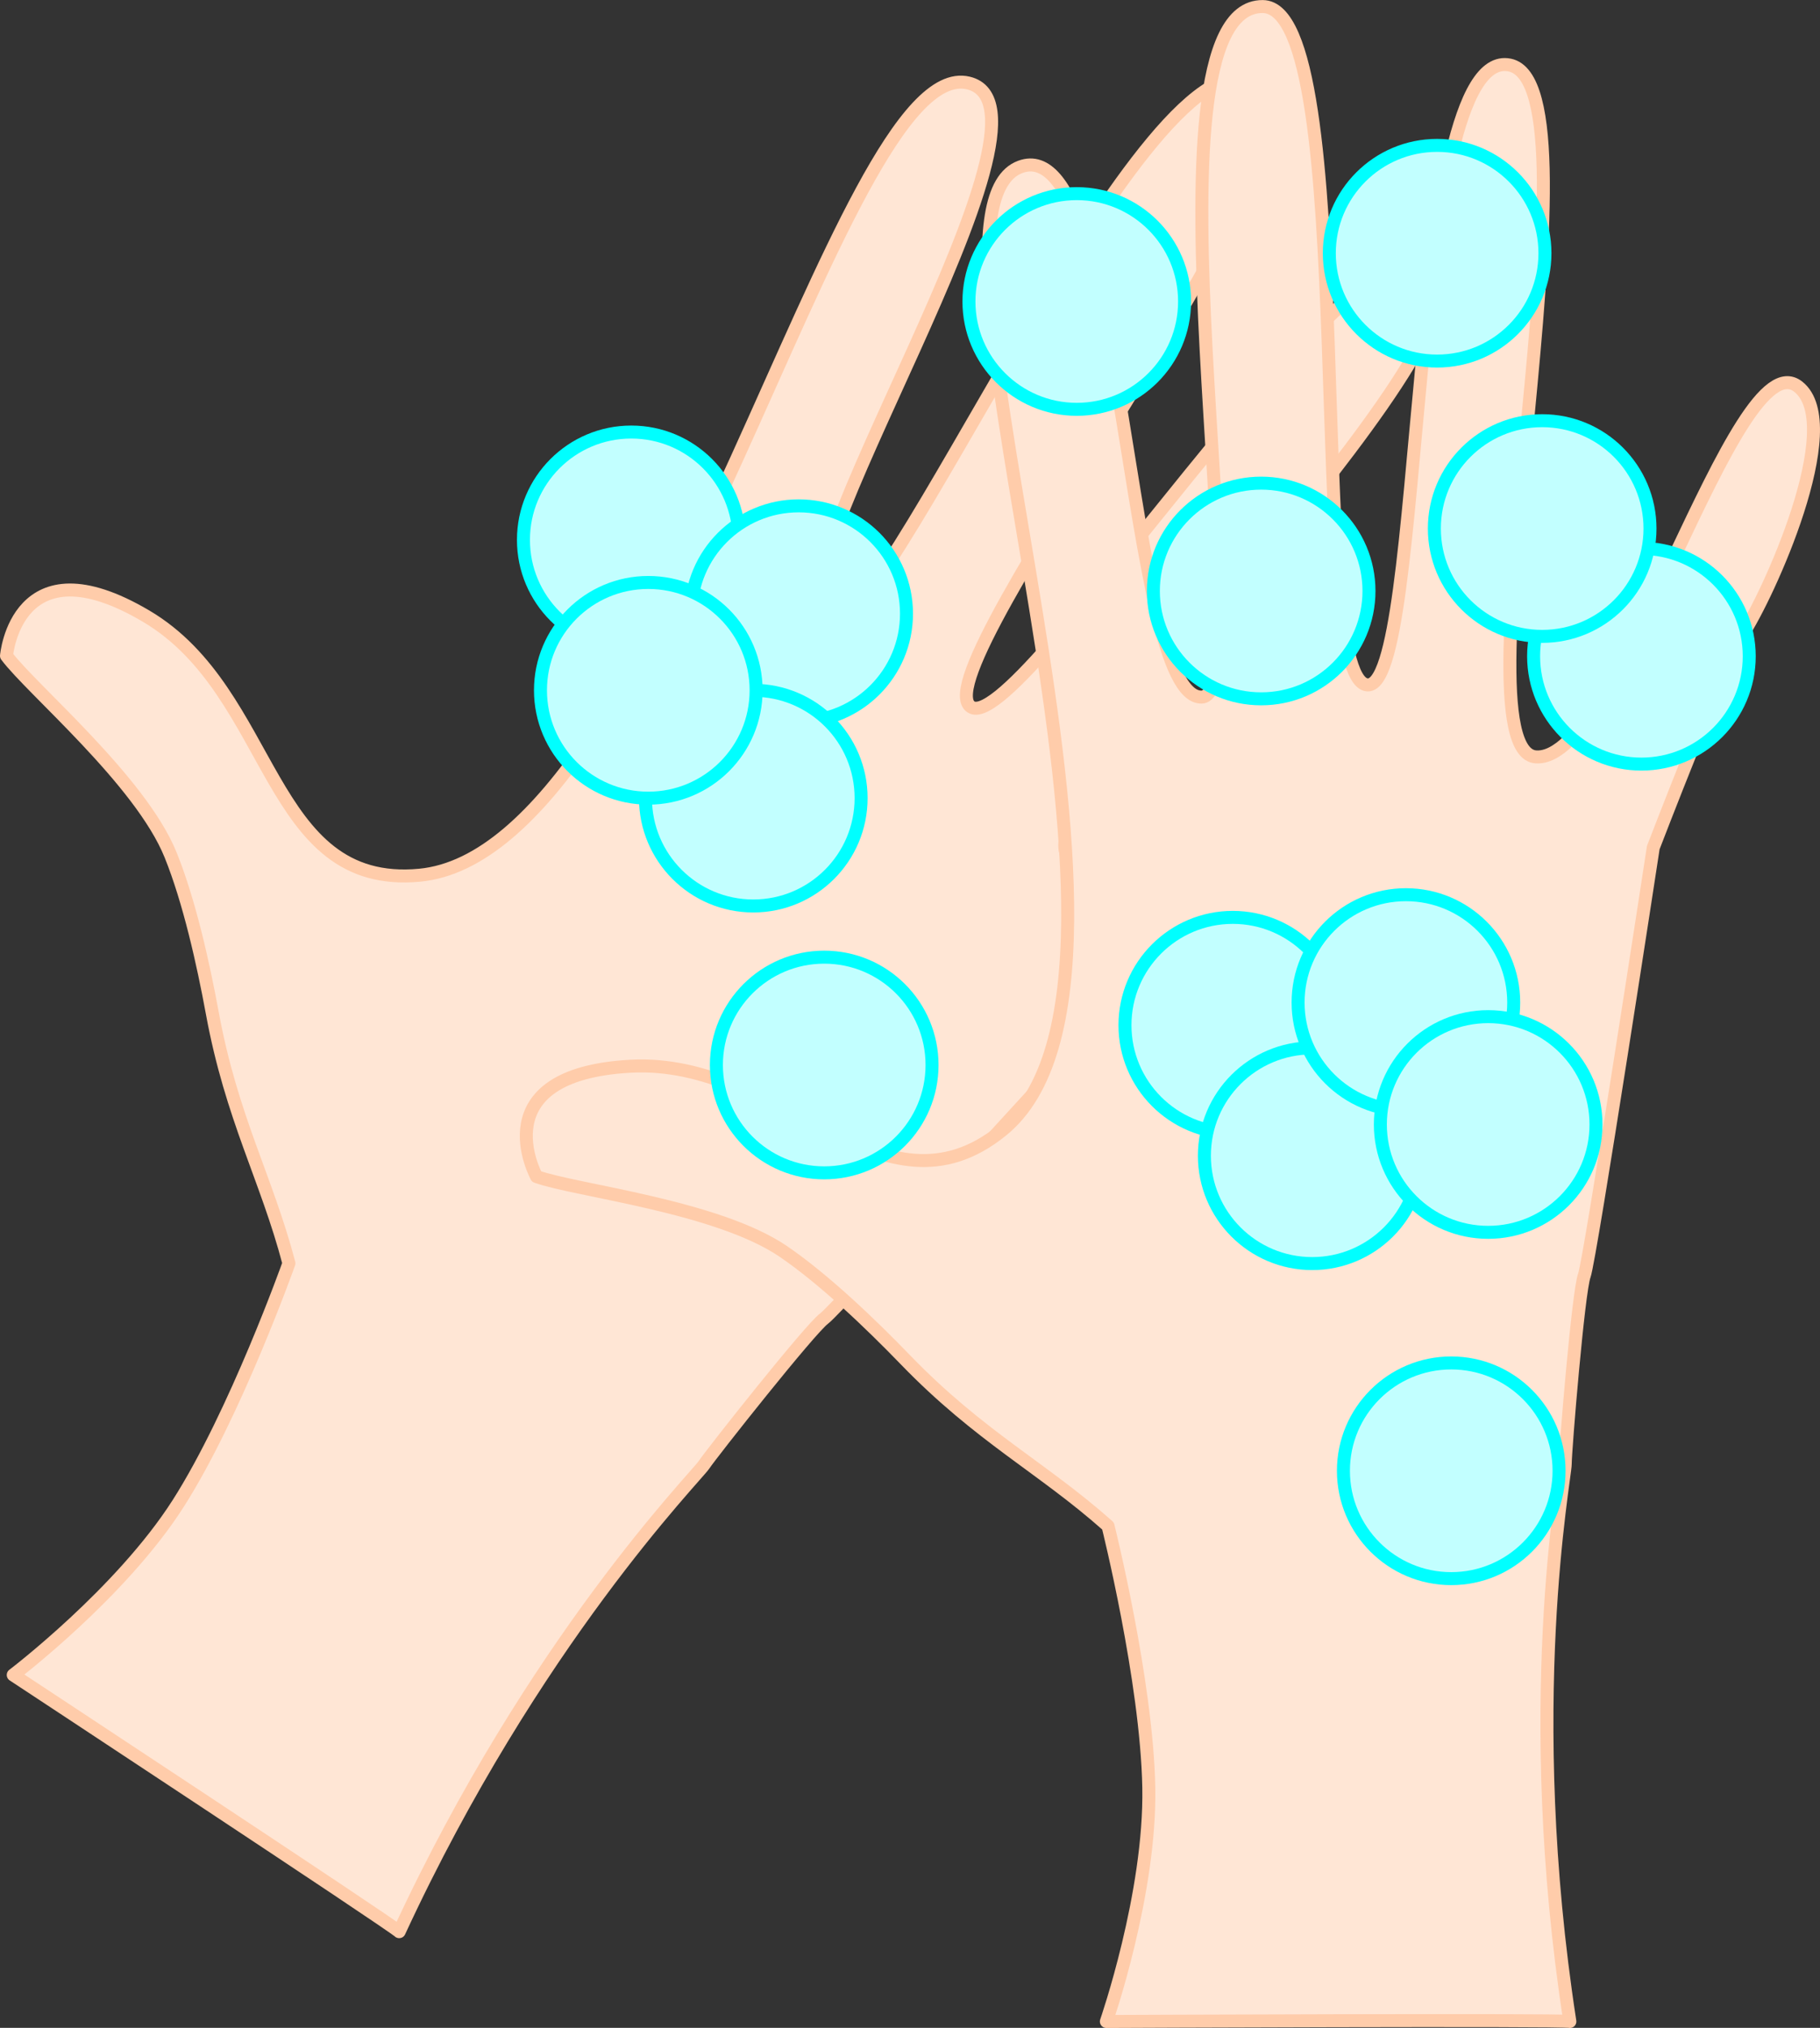<?xml version="1.0" encoding="UTF-8"?>
<svg width="121.22mm" height="135.03mm" version="1.1" viewBox="0 0 121.22 135.03" xmlns="http://www.w3.org/2000/svg">
<rect x="0" y="0" width="121.22" height="135.03" fill="#333333" stroke="none"/>
<g transform="translate(-16.671 -54.154)" stroke-linecap="round" stroke-linejoin="round" stroke-width=".865">
<path d="m17.104 97.824s0.658-7.747 9.3-2.642c8.642 5.105 7.994 18.217 18.218 17.25 16.269-1.539 27.866-54.802 36.541-52.751 7.307 1.727-13.768 33.432-9.489 36.087 3.552 2.204 21.554-40.975 28.848-36.035 5.368 3.636-22.299 38.637-19.25 41.438 2.967 2.725 25.786-34.117 30.783-29.092 4.713 4.739-28.506 35.886-24.054 39.328 4.452 3.442 26.543-15.951 28.202-10.847 1.265 3.89-9.495 10.541-12.237 11.678-1.869 0.775-12.799 8.528-12.799 8.528s-18.675 20.513-19.601 21.181c-0.926 0.668-7.497 8.978-8.015 9.757-0.518 0.779-11.348 11.764-20.293 31.075-0.371-0.407-25.705-17.093-25.705-17.093s7.176-5.448 10.987-11.42c3.811-5.972 7.375-15.993 7.375-15.993-1.491-5.666-3.82-9.673-5.107-16.678-0.599-3.26-1.53-7.438-2.773-10.51-2.006-4.958-9.28-11.04-10.932-13.262z" fill="#ffe6d5" stroke="#fca"/>
<path d="m52.408 132.5s-3.742-6.815 6.281-7.35c10.023-0.535 16.744 10.743 24.722 4.276 12.695-10.29-7.142-61.063 1.218-64.16 7.041-2.608 7.048 35.462 12.081 35.304 4.179-0.131-4.741-46.055 4.068-45.98 6.483 0.055 2.826 44.521 6.917 45.165 3.98 0.626 2.58-42.687 9.524-41.27 6.548 1.336-3.866 45.667 1.747 46.068 5.613 0.401 13.27-27.979 17.478-24.648 3.207 2.539-2.07 14.035-3.723 16.5-1.127 1.68-5.935 14.188-5.935 14.188s-4.192 27.422-4.593 28.491c-0.401 1.069-1.272 11.628-1.272 12.563 0 0.935-2.936 16.079 0.309 37.112-0.535-0.134-30.87 0-30.87 0s2.959-8.511 2.825-15.593c-0.134-7.083-2.715-17.401-2.715-17.401-4.379-3.893-8.537-5.94-13.488-11.059-2.304-2.383-5.393-5.346-8.129-7.216-4.416-3.018-13.841-4.055-16.447-4.99z" fill="#ffe6d5" stroke="#fca"/>
<g transform="translate(8.127 -1.323)" fill="#c2ffff" stroke="#0ff">
<circle cx="117.87" cy="99.175" r="7.181"/>
<circle cx="111.26" cy="90.671" r="7.181"/>
</g>
<g transform="translate(-9.26 -.189)" fill="#c2ffff" stroke="#0ff">
<circle cx="108.04" cy="122.61" r="7.181"/>
<circle cx="113.33" cy="131.3" r="7.181"/>
<circle cx="119.57" cy="121.1" r="7.181"/>
<circle cx="125.05" cy="129.22" r="7.181"/>
</g>
<g transform="translate(-20.789 .189)" fill="#c2ffff" stroke="#0ff">
<circle cx="79.505" cy="89.915" r="7.181"/>
<circle cx="90.656" cy="94.829" r="7.181"/>
<circle cx="87.632" cy="107.11" r="7.181"/>
<circle cx="80.639" cy="99.931" r="7.181"/>
</g>
<circle cx="113.33" cy="152.09" r="7.181" fill="#c2ffff" stroke="#0ff"/>
<circle cx="71.568" cy="125.07" r="7.181" fill="#c2ffff" stroke="#0ff"/>
<circle cx="88.388" cy="74.229" r="7.181" fill="#c2ffff" stroke="#0ff"/>
<circle cx="112.39" cy="71.016" r="7.181" fill="#c2ffff" stroke="#0ff"/>
<circle cx="100.67" cy="93.506" r="7.181" fill="#c2ffff" stroke="#0ff"/>
</g>
</svg>
